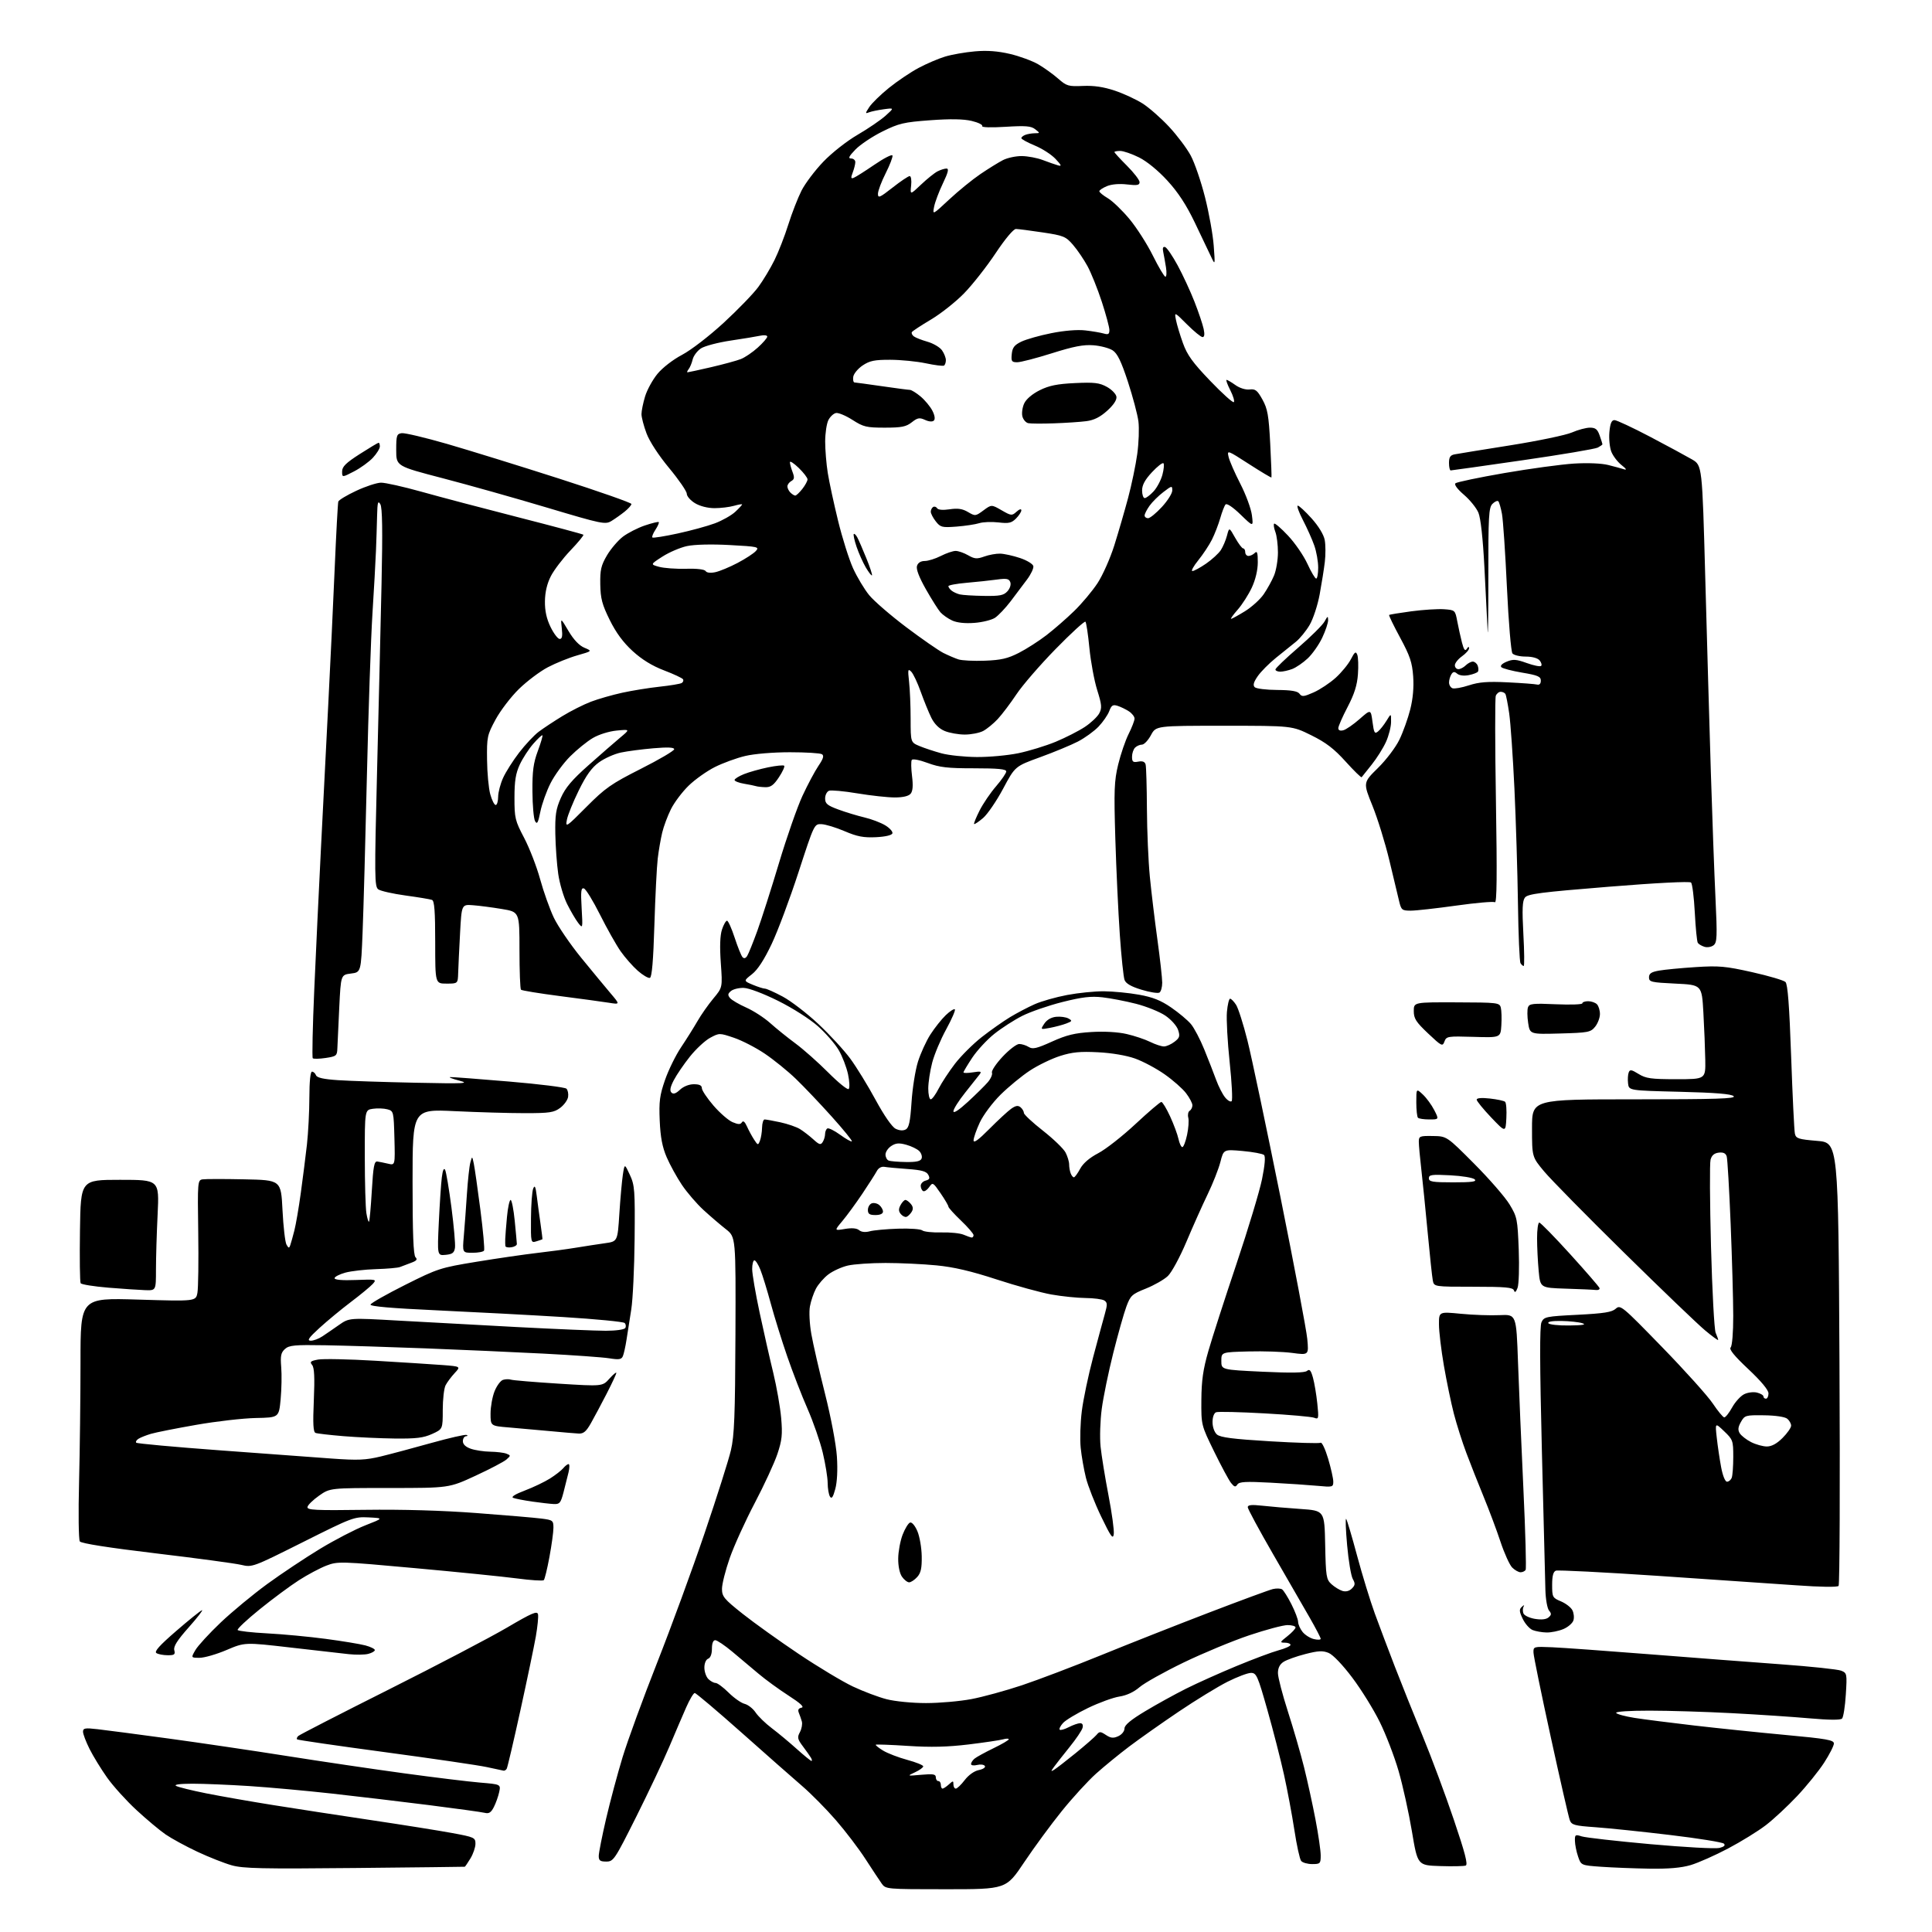 <?xml version="1.0" encoding="UTF-8" standalone="no"?>
<svg 
  version="1.1" 
  xmlns="http://www.w3.org/2000/svg" 
  xmlns:xlink="http://www.w3.org/1999/xlink" 
  xmlns:svg="http://www.w3.org/2000/svg"
  xmlns:rdf="http://www.w3.org/1999/02/22-rdf-syntax-ns#"
  xmlns:cc="http://creativecommons.org/ns#"
  xmlns:dc="http://purl.org/dc/elements/1.1/"
  viewBox="0 0 768 768"
  width="768"
  height="768"
>
<style>svg {background-color: white; }</style>"
<path stroke="none" fill="black" fill-rule="evenodd" d="M376.02,751.00C352.35,751.00 352.08,750.98 350.49,748.75C349.61,747.51 346.71,743.12 344.04,739.00C341.38,734.88 336.07,727.90 332.24,723.50C328.42,719.10 322.41,713.02 318.90,710.00C315.38,706.98 304.53,697.41 294.79,688.75C285.04,680.09 276.66,673.00 276.17,673.00C275.68,673.00 274.14,675.59 272.75,678.75C271.36,681.91 268.34,688.94 266.05,694.38C263.76,699.81 257.86,712.29 252.94,722.13C244.33,739.32 243.88,740.00 240.99,740.00C238.55,740.00 238.00,739.59 238.01,737.75C238.02,736.51 239.33,729.88 240.93,723.00C242.53,716.12 245.48,705.10 247.49,698.50C249.50,691.90 255.67,675.02 261.20,661.00C266.73,646.98 275.23,623.80 280.08,609.50C284.94,595.20 289.65,580.35 290.55,576.50C291.91,570.72 292.22,562.74 292.35,530.61C292.50,491.72 292.50,491.72 288.54,488.61C286.36,486.90 282.37,483.48 279.66,481.00C276.96,478.52 273.09,474.02 271.06,471.00C269.03,467.98 266.31,463.02 265.01,460.00C263.28,455.97 262.54,452.09 262.25,445.50C261.92,437.85 262.24,435.42 264.35,429.32C265.72,425.36 268.59,419.51 270.73,416.32C272.87,413.12 275.81,408.43 277.27,405.90C278.72,403.37 281.56,399.33 283.57,396.92C287.23,392.54 287.23,392.54 286.53,382.78C286.07,376.27 286.23,371.84 287.00,369.51C287.63,367.58 288.53,366.00 289.00,366.00C289.46,366.00 290.83,369.04 292.04,372.75C293.26,376.46 294.66,379.95 295.17,380.49C295.76,381.14 296.41,380.96 297.02,379.99C297.54,379.17 299.34,374.71 301.03,370.07C302.71,365.43 306.60,353.28 309.66,343.07C312.72,332.86 316.92,320.85 318.98,316.39C321.05,311.92 323.92,306.55 325.35,304.43C327.29,301.58 327.64,300.39 326.73,299.81C326.05,299.38 320.32,299.03 314.00,299.03C307.35,299.03 299.86,299.65 296.24,300.51C292.80,301.32 287.36,303.31 284.15,304.92C280.94,306.54 276.25,309.87 273.73,312.33C271.21,314.78 268.05,318.97 266.72,321.64C265.39,324.31 263.81,328.52 263.23,331.00C262.64,333.48 261.84,338.09 261.46,341.27C261.08,344.44 260.48,356.32 260.13,367.68C259.70,381.92 259.14,388.46 258.34,388.72C257.71,388.93 255.54,387.66 253.54,385.90C251.53,384.13 248.45,380.63 246.69,378.12C244.94,375.61 241.25,369.06 238.50,363.57C235.75,358.09 232.88,353.40 232.11,353.17C230.98,352.82 230.82,354.27 231.21,360.99C231.68,369.15 231.66,369.21 229.84,366.87C228.83,365.56 226.85,362.19 225.44,359.37C224.03,356.55 222.44,351.15 221.90,347.37C221.36,343.59 220.84,336.45 220.75,331.50C220.62,323.99 220.98,321.62 222.95,317.17C224.75,313.11 227.38,310.01 233.96,304.17C238.72,299.95 244.38,295.01 246.55,293.20C250.50,289.90 250.50,289.90 245.15,290.41C242.07,290.71 238.03,291.97 235.65,293.38C233.37,294.72 229.32,298.00 226.66,300.66C223.99,303.32 220.48,308.12 218.86,311.31C217.24,314.51 215.41,319.62 214.80,322.66C213.90,327.12 213.50,327.85 212.70,326.42C212.15,325.45 211.68,320.12 211.65,314.58C211.59,306.56 212.03,303.29 213.78,298.57C214.99,295.31 215.82,292.48 215.62,292.29C215.43,292.09 213.79,293.61 211.99,295.67C210.19,297.72 207.77,301.45 206.61,303.95C204.99,307.46 204.51,310.47 204.51,317.12C204.50,325.20 204.75,326.22 208.38,333.12C210.50,337.18 213.36,344.55 214.71,349.50C216.07,354.45 218.51,361.32 220.14,364.76C221.78,368.20 226.69,375.40 231.06,380.76C235.44,386.12 240.70,392.49 242.76,394.91C246.50,399.32 246.50,399.32 242.00,398.60C239.53,398.21 230.79,397.01 222.60,395.96C214.40,394.90 207.43,393.76 207.10,393.43C206.77,393.10 206.50,386.01 206.50,377.67C206.50,362.50 206.50,362.50 199.50,361.34C195.65,360.70 190.47,360.02 188.00,359.84C183.50,359.50 183.50,359.50 182.88,371.00C182.54,377.32 182.20,384.41 182.13,386.75C182.00,391.00 182.00,391.00 177.50,391.00C173.00,391.00 173.00,391.00 173.00,374.61C173.00,362.27 172.69,358.09 171.73,357.73C171.03,357.46 166.30,356.67 161.22,355.98C156.15,355.28 151.26,354.18 150.37,353.53C148.88,352.44 148.84,348.51 149.88,306.92C150.51,281.94 151.31,248.20 151.67,231.94C152.13,210.77 151.99,201.83 151.19,200.44C150.26,198.84 150.03,199.65 149.90,205.00C149.82,208.57 149.62,214.88 149.45,219.00C149.29,223.12 148.66,234.38 148.05,244.00C147.44,253.62 146.45,282.43 145.86,308.00C145.27,333.57 144.50,361.70 144.14,370.50C143.50,386.50 143.50,386.50 139.50,387.00C135.50,387.50 135.50,387.50 134.86,400.50C134.51,407.65 134.18,414.93 134.11,416.69C134.01,419.68 133.72,419.92 129.45,420.56C126.95,420.93 124.65,420.98 124.33,420.67C124.02,420.35 124.28,408.03 124.93,393.29C125.57,378.56 126.76,353.45 127.57,337.50C128.37,321.55 129.69,295.68 130.49,280.00C131.30,264.32 132.44,240.03 133.04,226.00C133.64,211.97 134.29,200.00 134.48,199.38C134.68,198.77 137.88,196.84 141.61,195.10C145.34,193.35 149.76,191.90 151.44,191.87C153.12,191.84 160.35,193.46 167.50,195.46C174.65,197.47 191.97,202.04 205.99,205.62C220.01,209.21 231.67,212.33 231.90,212.56C232.13,212.80 229.83,215.60 226.78,218.79C223.74,221.98 220.22,226.59 218.97,229.04C217.46,232.00 216.67,235.35 216.62,239.00C216.57,242.82 217.26,245.95 218.86,249.25C220.14,251.86 221.77,254.00 222.49,254.00C223.45,254.00 223.68,252.84 223.32,249.75C222.83,245.50 222.83,245.50 225.98,250.82C228.03,254.29 230.23,256.61 232.29,257.48C235.46,258.81 235.46,258.81 229.48,260.52C226.19,261.46 220.93,263.58 217.78,265.24C214.63,266.89 209.46,270.79 206.28,273.89C203.10,277.00 198.93,282.46 197.00,286.02C193.67,292.19 193.50,292.95 193.61,302.00C193.66,307.23 194.24,313.41 194.89,315.75C195.54,318.09 196.51,320.00 197.04,320.00C197.57,320.00 198.01,318.54 198.02,316.75C198.03,314.96 198.92,311.57 199.99,309.22C201.05,306.87 203.93,302.33 206.38,299.15C208.84,295.96 212.34,292.23 214.17,290.86C216.00,289.49 220.23,286.69 223.56,284.66C226.89,282.62 232.00,280.05 234.91,278.94C237.83,277.83 243.43,276.23 247.36,275.37C251.28,274.51 257.98,273.43 262.23,272.97C266.49,272.51 270.43,271.85 271.00,271.50C271.57,271.15 271.80,270.48 271.51,270.02C271.22,269.55 267.83,267.96 263.97,266.49C259.23,264.68 255.17,262.18 251.48,258.81C247.74,255.39 244.87,251.50 242.38,246.45C239.35,240.32 238.72,237.95 238.62,232.29C238.52,226.54 238.93,224.78 241.27,220.78C242.80,218.19 245.65,214.85 247.60,213.35C249.56,211.86 253.49,209.85 256.32,208.89C259.16,207.93 261.66,207.32 261.87,207.54C262.09,207.76 261.50,209.12 260.56,210.56C259.61,212.00 259.06,213.39 259.33,213.66C259.60,213.93 264.10,213.22 269.34,212.08C274.58,210.95 281.26,209.12 284.18,208.03C287.11,206.93 290.74,204.88 292.25,203.48C293.76,202.07 295.00,200.74 295.00,200.53C295.00,200.31 293.54,200.56 291.76,201.07C289.97,201.58 286.49,202.00 284.01,202.00C281.28,201.99 278.22,201.21 276.25,200.01C274.46,198.92 273.00,197.24 273.00,196.26C273.00,195.29 269.85,190.71 266.00,186.07C261.84,181.06 258.20,175.48 257.01,172.29C255.90,169.34 255.00,165.89 255.00,164.62C255.00,163.35 255.64,160.20 256.42,157.62C257.19,155.03 259.41,150.99 261.33,148.64C263.35,146.18 267.52,142.95 271.17,141.03C274.75,139.13 281.93,133.60 287.71,128.28C293.33,123.10 299.51,116.71 301.44,114.08C303.38,111.44 306.27,106.64 307.87,103.39C309.47,100.15 311.95,93.79 313.37,89.25C314.80,84.71 317.16,78.65 318.61,75.78C320.07,72.91 323.97,67.73 327.30,64.27C330.69,60.73 336.65,56.05 340.92,53.57C345.09,51.14 350.07,47.74 352.00,46.02C355.50,42.87 355.50,42.87 351.34,43.43C349.05,43.74 346.40,44.29 345.46,44.65C343.89,45.26 343.90,45.09 345.56,42.55C346.55,41.04 350.06,37.61 353.37,34.94C356.67,32.27 361.97,28.70 365.14,27.01C368.31,25.32 373.07,23.28 375.70,22.49C378.34,21.69 383.65,20.76 387.50,20.42C392.40,19.99 396.60,20.30 401.48,21.44C405.32,22.34 410.40,24.21 412.77,25.60C415.14,26.99 418.70,29.55 420.67,31.29C423.99,34.20 424.74,34.42 430.49,34.16C434.81,33.97 438.67,34.54 443.11,36.02C446.62,37.19 451.62,39.51 454.21,41.15C456.80,42.80 461.52,46.95 464.71,50.37C467.89,53.78 471.77,58.93 473.32,61.81C474.88,64.69 477.44,72.17 479.02,78.43C480.61,84.69 482.16,93.35 482.47,97.66C483.05,105.50 483.05,105.50 481.40,102.00C480.49,100.08 477.59,93.99 474.95,88.47C471.57,81.43 468.33,76.47 464.06,71.81C460.39,67.80 455.92,64.14 452.79,62.58C449.94,61.16 446.57,60.00 445.30,60.00C444.04,60.00 443.00,60.20 443.00,60.45C443.00,60.70 445.25,63.15 448.00,65.90C450.75,68.65 453.00,71.58 453.00,72.41C453.00,73.62 452.04,73.79 448.03,73.32C444.99,72.96 441.89,73.22 440.03,73.99C438.37,74.68 437.00,75.59 437.00,76.02C437.00,76.45 438.52,77.70 440.37,78.79C442.23,79.89 446.09,83.60 448.95,87.04C451.82,90.48 456.03,97.06 458.30,101.65C460.58,106.24 462.82,110.00 463.27,110.00C463.72,110.00 463.82,108.31 463.49,106.25C463.16,104.19 462.67,101.44 462.40,100.15C462.07,98.56 462.32,97.94 463.17,98.22C463.86,98.45 466.10,101.74 468.15,105.52C470.20,109.31 473.21,115.80 474.83,119.95C476.46,124.10 478.09,128.96 478.47,130.75C478.93,132.90 478.78,134.00 478.03,134.00C477.41,134.00 474.64,131.73 471.86,128.96C466.82,123.92 466.82,123.92 467.47,127.21C467.82,129.02 469.07,133.16 470.24,136.41C471.93,141.12 474.12,144.15 481.09,151.41C485.88,156.41 490.11,160.21 490.47,159.85C490.84,159.49 490.20,157.35 489.05,155.10C487.90,152.84 487.24,151.00 487.58,151.00C487.91,151.00 489.50,151.93 491.10,153.07C492.80,154.28 495.14,155.01 496.73,154.82C499.04,154.55 499.81,155.16 501.84,158.83C503.89,162.52 504.34,165.10 504.93,176.33C505.30,183.57 505.53,189.64 505.42,189.80C505.32,189.97 501.29,187.56 496.48,184.46C487.82,178.87 487.74,178.85 488.39,181.66C488.75,183.22 490.84,188.01 493.04,192.29C495.25,196.58 497.32,202.20 497.65,204.79C498.25,209.50 498.25,209.50 493.13,204.54C490.06,201.57 487.68,199.97 487.17,200.54C486.71,201.07 485.76,203.53 485.06,206.00C484.35,208.47 482.87,212.30 481.77,214.50C480.66,216.70 478.21,220.41 476.31,222.75C474.42,225.09 473.38,227.00 474.00,227.00C474.63,227.00 477.06,225.68 479.42,224.06C481.77,222.44 484.41,220.02 485.29,218.69C486.16,217.35 487.27,214.75 487.75,212.90C488.62,209.54 488.62,209.54 490.99,213.77C492.30,216.10 493.74,218.00 494.18,218.00C494.63,218.00 495.00,218.68 495.00,219.50C495.00,220.32 495.59,221.00 496.30,221.00C497.02,221.00 498.14,220.46 498.80,219.80C499.73,218.87 500.00,219.70 499.99,223.55C499.98,226.63 499.09,230.41 497.62,233.57C496.32,236.35 493.81,240.29 492.03,242.32C490.25,244.34 489.06,246.00 489.38,246.00C489.71,246.00 492.17,244.65 494.85,243.00C497.54,241.34 500.90,238.31 502.32,236.25C503.74,234.19 505.60,230.83 506.45,228.78C507.30,226.74 508.00,222.60 508.00,219.60C508.00,216.59 507.54,212.91 506.97,211.43C506.41,209.94 506.19,208.48 506.49,208.17C506.80,207.87 509.29,210.01 512.03,212.94C514.78,215.86 518.24,220.90 519.72,224.13C521.20,227.36 522.77,230.00 523.21,230.00C523.64,230.00 524.00,228.03 524.00,225.63C524.00,223.22 523.31,219.28 522.46,216.88C521.62,214.47 519.58,209.91 517.94,206.75C516.30,203.59 515.38,201.00 515.89,201.00C516.40,201.00 518.87,203.28 521.38,206.07C524.15,209.16 526.20,212.52 526.60,214.67C526.96,216.61 526.98,220.51 526.64,223.35C526.31,226.18 525.38,232.00 524.59,236.28C523.80,240.56 522.01,246.02 520.60,248.42C519.19,250.82 516.72,253.85 515.11,255.14C513.49,256.44 509.94,259.30 507.21,261.50C504.48,263.70 501.22,266.98 499.97,268.79C498.34,271.13 497.99,272.39 498.76,273.16C499.35,273.75 503.35,274.25 507.66,274.27C513.34,274.31 515.80,274.73 516.58,275.78C517.51,277.05 518.26,276.98 522.20,275.24C524.70,274.13 528.63,271.52 530.94,269.44C533.25,267.35 535.97,264.04 536.99,262.07C538.53,259.10 538.95,258.80 539.54,260.28C539.92,261.26 540.04,264.74 539.80,268.02C539.49,272.37 538.38,275.89 535.69,281.04C533.66,284.92 532.00,288.71 532.00,289.46C532.00,290.32 532.73,290.62 533.99,290.29C535.08,290.01 537.99,288.00 540.45,285.84C544.92,281.90 544.92,281.90 545.59,286.97C546.17,291.36 546.46,291.86 547.79,290.76C548.64,290.07 550.15,288.15 551.16,286.50C552.99,283.50 552.99,283.50 552.97,287.00C552.96,288.93 552.05,292.50 550.94,294.94C549.83,297.39 547.28,301.44 545.28,303.94C543.27,306.45 541.47,308.70 541.28,308.95C541.09,309.20 538.22,306.40 534.91,302.73C530.31,297.63 527.09,295.16 521.25,292.28C513.61,288.50 513.61,288.50 486.56,288.50C459.51,288.50 459.51,288.50 457.51,292.25C456.40,294.31 454.80,296.00 453.95,296.00C453.10,296.00 451.86,296.54 451.20,297.20C450.54,297.86 450.00,299.49 450.00,300.82C450.00,302.85 450.39,303.16 452.48,302.76C454.18,302.43 455.09,302.79 455.40,303.89C455.64,304.78 455.87,312.70 455.92,321.50C455.96,330.30 456.49,342.45 457.08,348.50C457.67,354.55 459.02,365.77 460.08,373.44C461.14,381.11 462.00,388.84 462.00,390.63C462.00,392.42 461.50,394.19 460.89,394.57C460.28,394.94 457.09,394.44 453.80,393.44C449.69,392.20 447.56,390.98 447.03,389.56C446.60,388.43 445.75,380.30 445.14,371.50C444.53,362.70 443.73,345.57 443.36,333.43C442.78,314.13 442.92,310.43 444.49,303.93C445.48,299.84 447.34,294.38 448.64,291.78C449.94,289.19 451.00,286.43 451.00,285.65C451.00,284.87 449.99,283.57 448.75,282.76C447.51,281.95 445.49,280.97 444.25,280.58C442.40,279.99 441.81,280.36 440.94,282.68C440.36,284.23 438.44,287.00 436.69,288.84C434.93,290.68 431.25,293.34 428.50,294.77C425.75,296.19 419.00,298.99 413.50,300.99C403.50,304.62 403.50,304.62 398.75,313.53C396.13,318.43 392.55,323.67 390.79,325.18C389.03,326.68 387.42,327.75 387.22,327.56C387.03,327.36 388.01,324.95 389.40,322.20C390.79,319.45 393.75,315.10 395.97,312.54C398.18,309.98 400.00,307.32 400.00,306.65C400.00,305.73 396.69,305.41 387.25,305.41C376.70,305.42 373.51,305.05 368.76,303.29C365.45,302.06 362.77,301.56 362.44,302.10C362.12,302.61 362.17,305.51 362.55,308.52C363.02,312.32 362.85,314.48 361.99,315.51C361.19,316.47 358.96,317.00 355.67,317.00C352.88,317.00 346.20,316.27 340.84,315.38C335.48,314.48 330.39,314.02 329.54,314.34C328.70,314.67 328.00,316.04 328.00,317.40C328.00,319.45 328.86,320.18 333.25,321.79C336.14,322.86 340.79,324.27 343.58,324.93C346.38,325.58 350.13,327.01 351.91,328.09C353.69,329.17 354.97,330.61 354.74,331.28C354.50,332.02 351.91,332.62 348.19,332.80C343.30,333.03 340.75,332.55 335.77,330.42C332.32,328.94 328.19,327.69 326.59,327.62C323.68,327.50 323.68,327.50 317.44,346.66C314.01,357.20 309.21,370.05 306.76,375.22C303.77,381.52 301.20,385.48 298.93,387.26C295.54,389.91 295.54,389.91 299.24,391.46C301.27,392.30 303.45,393.00 304.08,393.00C304.71,393.00 307.87,394.41 311.11,396.14C314.36,397.87 320.72,402.76 325.26,407.00C329.80,411.25 335.53,417.47 338.01,420.84C340.48,424.20 345.01,431.57 348.07,437.23C351.43,443.42 354.58,447.97 356.01,448.69C357.49,449.43 359.00,449.54 360.03,448.98C361.33,448.29 361.83,445.94 362.35,438.14C362.70,432.66 363.85,425.44 364.89,422.09C365.94,418.74 368.17,413.85 369.85,411.23C371.54,408.60 374.28,405.15 375.95,403.55C377.62,401.95 379.24,400.91 379.57,401.23C379.89,401.55 378.34,405.12 376.13,409.16C373.91,413.20 371.40,419.18 370.55,422.46C369.70,425.74 369.00,430.35 369.00,432.71C369.00,435.07 369.44,437.00 369.98,437.00C370.52,437.00 371.93,435.09 373.12,432.75C374.31,430.41 377.24,425.96 379.62,422.85C382.01,419.75 386.78,414.99 390.23,412.28C393.68,409.58 398.76,406.00 401.53,404.32C404.30,402.65 408.72,400.33 411.35,399.17C413.99,398.00 419.76,396.36 424.18,395.53C428.60,394.69 435.21,394.02 438.86,394.05C442.51,394.08 448.78,394.69 452.78,395.41C458.24,396.39 461.44,397.66 465.56,400.50C468.59,402.58 472.12,405.54 473.41,407.08C474.70,408.61 477.09,413.16 478.72,417.18C480.36,421.21 482.47,426.63 483.42,429.23C484.37,431.84 485.98,434.99 486.99,436.23C488.00,437.48 489.18,438.15 489.60,437.73C490.03,437.30 489.67,430.33 488.81,422.23C487.95,414.13 487.46,405.14 487.72,402.25C487.98,399.36 488.55,397.00 488.98,397.00C489.42,397.00 490.48,398.08 491.35,399.41C492.21,400.73 494.26,407.14 495.89,413.66C497.53,420.17 503.40,448.06 508.96,475.64C514.51,503.22 519.33,528.69 519.66,532.24C520.26,538.69 520.26,538.69 513.69,537.81C510.07,537.33 502.25,537.06 496.30,537.22C485.50,537.50 485.50,537.50 485.50,541.00C485.50,544.50 485.50,544.50 501.87,545.28C513.31,545.82 518.63,545.72 519.55,544.96C520.58,544.10 521.10,544.69 521.93,547.68C522.51,549.78 523.28,554.39 523.65,557.92C524.27,563.95 524.20,564.29 522.41,563.58C521.36,563.17 512.48,562.38 502.68,561.84C492.88,561.29 484.22,561.09 483.43,561.39C482.58,561.71 482.00,563.31 482.00,565.31C482.00,567.28 482.73,569.33 483.75,570.23C485.08,571.40 490.12,572.05 504.77,572.93C515.36,573.57 524.45,573.84 524.97,573.52C525.48,573.20 526.82,576.04 527.95,579.83C529.08,583.62 530.00,587.73 530.00,588.97C530.00,591.14 529.75,591.21 523.75,590.64C520.31,590.32 511.94,589.75 505.14,589.39C495.17,588.86 492.61,589.00 491.87,590.12C491.13,591.25 490.67,591.13 489.36,589.50C488.48,588.40 485.45,582.77 482.63,577.00C477.50,566.50 477.50,566.50 477.56,556.50C477.62,548.74 478.24,544.37 480.36,537.00C481.86,531.77 486.87,516.25 491.49,502.50C496.11,488.75 500.69,473.57 501.67,468.77C502.81,463.15 503.10,459.72 502.47,459.13C501.94,458.63 498.11,457.92 493.96,457.54C486.41,456.87 486.41,456.87 485.12,461.92C484.40,464.70 482.13,470.48 480.05,474.77C477.98,479.06 474.18,487.54 471.62,493.62C469.01,499.79 465.75,505.81 464.23,507.25C462.73,508.67 458.80,510.91 455.51,512.23C449.97,514.44 449.39,514.97 447.75,519.39C446.77,522.02 444.43,530.32 442.54,537.83C440.65,545.35 438.59,555.33 437.97,560.00C437.34,564.67 437.13,571.42 437.49,575.00C437.86,578.58 439.27,587.28 440.63,594.35C442.00,601.42 442.95,608.40 442.74,609.85C442.44,612.05 441.58,610.86 437.76,602.92C435.22,597.65 432.48,590.67 431.67,587.42C430.86,584.16 429.92,578.80 429.59,575.50C429.25,572.20 429.45,565.67 430.03,561.00C430.60,556.33 432.64,546.65 434.54,539.50C436.45,532.35 438.55,524.56 439.22,522.20C440.25,518.57 440.21,517.75 438.97,516.96C438.16,516.45 434.80,516.01 431.50,515.98C428.20,515.95 422.10,515.32 417.93,514.58C413.77,513.84 403.97,511.14 396.16,508.59C386.03,505.28 379.16,503.67 372.23,503.00C366.88,502.48 357.77,502.05 352.00,502.05C346.23,502.05 339.48,502.51 337.02,503.08C334.56,503.65 331.07,505.24 329.27,506.61C327.47,507.98 325.25,510.54 324.33,512.30C323.41,514.06 322.34,517.21 321.96,519.31C321.56,521.42 321.81,526.31 322.52,530.31C323.21,534.26 325.66,544.92 327.95,554.00C330.34,563.48 332.35,574.12 332.68,579.00C333.03,584.29 332.78,589.17 332.03,591.92C331.15,595.17 330.59,595.97 329.93,594.92C329.44,594.14 329.02,591.70 329.01,589.50C329.00,587.30 328.11,581.87 327.05,577.42C325.98,572.98 323.26,565.14 321.00,560.00C318.74,554.87 315.12,545.52 312.95,539.23C310.78,532.95 307.83,523.46 306.39,518.15C304.95,512.84 303.10,506.81 302.27,504.75C301.45,502.69 300.38,501.00 299.89,501.00C299.40,501.00 299.00,502.56 299.00,504.47C299.00,506.37 300.33,514.13 301.95,521.72C303.57,529.30 306.01,540.10 307.38,545.71C308.74,551.33 310.16,559.43 310.53,563.71C311.10,570.26 310.85,572.54 309.02,578.00C307.82,581.58 303.77,590.35 300.01,597.50C296.26,604.65 291.79,614.47 290.09,619.33C288.39,624.19 287.00,629.70 287.00,631.58C287.00,634.66 287.80,635.63 295.25,641.54C299.79,645.14 309.81,652.31 317.53,657.49C325.25,662.66 334.92,668.47 339.03,670.41C343.14,672.35 349.18,674.63 352.46,675.47C355.80,676.33 362.67,677.00 368.10,677.00C373.42,677.00 381.54,676.29 386.14,675.42C390.74,674.55 399.78,672.07 406.23,669.92C412.68,667.76 426.86,662.38 437.73,657.95C448.60,653.51 467.85,645.92 480.50,641.07C493.15,636.22 504.63,631.99 506.01,631.67C507.39,631.35 509.02,631.40 509.63,631.79C510.24,632.18 511.92,634.85 513.37,637.72C514.82,640.59 516.01,643.74 516.02,644.72C516.03,645.70 516.82,647.49 517.77,648.69C518.72,649.89 520.74,651.18 522.25,651.55C523.76,651.92 525.00,651.87 525.00,651.45C525.00,651.02 523.04,647.26 520.65,643.09C518.26,638.91 511.74,627.60 506.15,617.94C500.57,608.28 496.00,599.82 496.00,599.14C496.00,598.22 497.51,598.07 501.75,598.54C504.91,598.89 511.77,599.48 517.00,599.84C526.50,600.50 526.50,600.50 526.78,614.10C527.03,626.69 527.22,627.85 529.28,629.74C530.50,630.85 532.47,632.06 533.64,632.42C535.00,632.83 536.38,632.48 537.39,631.46C538.72,630.13 538.78,629.49 537.76,627.68C537.07,626.48 536.06,620.46 535.51,614.30C534.95,608.14 534.78,603.41 535.12,603.80C535.46,604.18 537.41,610.75 539.46,618.40C541.51,626.04 544.69,636.39 546.51,641.40C548.34,646.40 551.92,655.90 554.47,662.50C557.02,669.10 561.98,681.48 565.49,690.00C569.01,698.52 574.59,713.51 577.90,723.30C582.38,736.52 583.60,741.22 582.64,741.59C581.92,741.86 577.33,741.95 572.43,741.79C563.52,741.50 563.52,741.50 561.26,728.00C560.02,720.58 557.63,709.77 555.96,704.00C554.29,698.23 550.92,689.45 548.47,684.50C546.03,679.55 541.12,671.62 537.55,666.89C533.74,661.82 529.88,657.78 528.17,657.07C525.83,656.10 524.07,656.18 518.89,657.51C515.38,658.41 511.49,659.80 510.25,660.60C508.73,661.57 508.00,663.03 508.00,665.07C508.00,666.73 509.78,673.58 511.94,680.29C514.11,687.01 517.01,697.00 518.38,702.50C519.75,708.00 521.80,717.36 522.93,723.30C524.07,729.24 525.00,735.65 525.00,737.55C525.00,740.80 524.81,741.00 521.62,741.00C519.76,741.00 517.79,740.44 517.23,739.75C516.67,739.06 515.46,733.55 514.54,727.50C513.61,721.45 511.76,711.55 510.42,705.50C509.08,699.45 506.11,687.86 503.81,679.75C499.96,666.14 499.45,665.00 497.29,665.00C496.00,665.00 491.80,666.59 487.94,668.53C484.09,670.47 475.38,675.80 468.59,680.38C461.80,684.96 452.93,691.21 448.87,694.28C444.82,697.34 438.89,702.19 435.69,705.06C432.50,707.92 426.39,714.59 422.12,719.88C417.84,725.17 411.11,734.34 407.15,740.25C399.96,751.00 399.96,751.00 376.02,751.00zM141.00,742.56C104.26,742.93 96.66,742.77 92.12,741.49C89.16,740.66 83.01,738.23 78.45,736.09C73.89,733.95 68.21,730.86 65.83,729.22C63.45,727.58 58.22,723.20 54.20,719.48C50.19,715.77 44.95,709.97 42.57,706.61C40.19,703.25 37.06,698.15 35.62,695.28C34.18,692.41 33.00,689.31 33.00,688.40C33.00,686.95 33.78,686.81 38.75,687.38C41.91,687.73 54.62,689.41 67.00,691.09C79.38,692.78 100.53,695.90 114.00,698.03C127.47,700.16 148.43,703.26 160.56,704.91C172.70,706.57 186.33,708.23 190.86,708.61C199.09,709.30 199.09,709.30 198.43,712.40C198.06,714.10 197.11,716.78 196.31,718.34C195.18,720.54 194.36,721.06 192.64,720.62C191.42,720.32 181.44,718.94 170.46,717.55C159.48,716.17 142.18,714.11 132.00,712.98C121.83,711.85 106.97,710.50 99.00,709.98C91.03,709.47 80.90,709.05 76.50,709.05C71.50,709.06 69.06,709.39 70.00,709.93C70.83,710.40 76.22,711.74 82.00,712.89C87.78,714.04 99.69,716.13 108.48,717.53C117.26,718.94 134.81,721.63 147.48,723.52C160.14,725.40 174.66,727.72 179.75,728.66C188.57,730.29 189.00,730.49 189.00,732.93C188.99,734.35 188.10,736.96 187.01,738.75C185.92,740.54 184.91,742.03 184.76,742.06C184.62,742.10 164.93,742.32 141.00,742.56zM655.57,742.82C649.48,742.72 640.90,742.38 636.50,742.07C628.50,741.50 628.50,741.50 627.31,738.00C626.65,736.08 626.09,733.29 626.06,731.80C626.00,729.30 626.20,729.17 628.75,729.99C630.26,730.48 642.57,731.87 656.09,733.09C669.62,734.30 681.94,734.98 683.49,734.59C685.36,734.12 685.96,733.56 685.28,732.88C684.73,732.33 675.14,730.78 663.97,729.45C652.79,728.11 639.42,726.72 634.24,726.35C625.84,725.76 624.75,725.46 624.01,723.53C623.56,722.34 620.15,707.45 616.44,690.44C612.72,673.42 609.64,658.38 609.59,657.00C609.50,654.52 609.56,654.50 617.00,654.81C621.12,654.99 638.45,656.23 655.50,657.58C672.55,658.92 696.17,660.73 708.00,661.59C719.83,662.45 730.57,663.59 731.89,664.12C734.21,665.06 734.26,665.33 733.74,673.64C733.45,678.34 732.77,682.63 732.24,683.16C731.61,683.79 727.06,683.75 719.39,683.07C712.85,682.49 698.95,681.56 688.50,681.01C678.05,680.46 663.29,680.01 655.69,680.01C647.65,680.00 642.12,680.38 642.44,680.91C642.75,681.41 646.04,682.30 649.75,682.89C653.46,683.47 664.15,684.84 673.50,685.92C682.85,687.00 699.16,688.69 709.75,689.67C726.11,691.18 729.00,691.69 729.00,693.07C729.00,693.96 727.25,697.40 725.11,700.71C722.97,704.02 718.13,710.00 714.37,713.99C710.60,717.99 705.02,723.18 701.96,725.53C698.90,727.88 692.15,732.06 686.95,734.80C681.75,737.55 675.06,740.51 672.07,741.40C668.29,742.51 663.27,742.94 655.57,742.82zM374.67,711.00C375.04,711.00 376.17,710.26 377.17,709.35C378.87,707.81 379.00,707.81 379.00,709.35C379.00,710.26 379.43,711.00 379.95,711.00C380.47,711.00 382.06,709.48 383.48,707.62C385.02,705.60 387.28,703.99 389.09,703.63C390.79,703.29 391.85,702.57 391.50,702.01C391.16,701.45 389.78,701.27 388.44,701.60C387.09,701.94 386.00,701.78 386.00,701.23C386.00,700.69 386.63,699.72 387.39,699.09C388.16,698.45 391.54,696.60 394.89,694.97C398.25,693.35 401.00,691.73 401.00,691.39C401.00,691.05 399.99,691.06 398.75,691.41C397.51,691.76 391.32,692.68 385.00,693.45C376.70,694.45 370.02,694.62 361.00,694.03C354.12,693.58 348.34,693.37 348.14,693.55C347.94,693.74 349.24,694.78 351.03,695.88C352.83,696.97 357.15,698.63 360.65,699.58C364.14,700.52 367.00,701.68 367.00,702.15C367.00,702.61 365.54,703.67 363.75,704.50C360.50,706.01 360.50,706.01 366.25,705.50C370.94,705.08 372.00,705.26 372.00,706.49C372.00,707.32 372.45,708.00 373.00,708.00C373.55,708.00 374.00,708.67 374.00,709.50C374.00,710.33 374.30,711.00 374.67,711.00zM200.19,703.87C199.81,703.80 196.80,703.16 193.50,702.44C190.20,701.72 171.99,699.06 153.03,696.51C134.07,693.97 118.35,691.68 118.10,691.43C117.84,691.17 118.05,690.57 118.57,690.08C119.08,689.59 135.25,681.29 154.50,671.63C173.75,661.97 194.90,650.89 201.50,647.02C211.50,641.14 213.56,640.26 213.87,641.72C214.07,642.68 213.68,646.62 213.01,650.48C212.33,654.34 209.57,667.57 206.87,679.87C204.17,692.18 201.72,702.64 201.42,703.12C201.13,703.60 200.57,703.94 200.19,703.87zM419.00,703.53C419.82,703.04 423.67,700.07 427.54,696.93C431.40,693.79 435.16,690.51 435.88,689.65C437.06,688.22 437.41,688.22 439.63,689.68C441.58,690.96 442.58,691.06 444.54,690.16C445.92,689.54 447.00,688.19 447.00,687.11C447.00,685.75 449.47,683.69 455.25,680.22C459.79,677.49 467.10,673.46 471.50,671.26C475.90,669.06 484.90,665.02 491.50,662.29C498.10,659.55 505.64,656.73 508.25,656.02C510.86,655.32 513.00,654.35 513.00,653.87C513.00,653.39 511.99,653.00 510.75,652.99C508.67,652.98 508.75,652.78 511.75,650.42C513.54,649.01 515.00,647.44 515.00,646.93C515.00,646.42 513.57,646.00 511.82,646.00C510.07,646.00 503.20,647.83 496.57,650.06C489.93,652.29 478.18,657.17 470.46,660.90C462.74,664.64 454.87,669.04 452.96,670.70C450.76,672.60 447.86,673.96 445.00,674.40C442.52,674.78 436.89,676.83 432.48,678.96C428.07,681.09 423.61,683.77 422.57,684.92C421.53,686.07 420.93,687.27 421.25,687.58C421.56,687.89 423.18,687.44 424.86,686.57C426.53,685.71 428.56,685.00 429.36,685.00C430.28,685.00 430.64,685.68 430.33,686.84C430.07,687.86 427.74,691.30 425.17,694.48C422.60,697.67 419.82,701.21 419.00,702.34C417.67,704.18 417.67,704.32 419.00,703.53zM322.57,700.00C322.87,700.00 322.79,699.44 322.38,698.75C321.97,698.06 320.53,696.02 319.17,694.21C317.00,691.31 316.86,690.64 317.99,688.53C318.69,687.21 319.03,685.31 318.75,684.32C318.46,683.32 317.92,681.75 317.54,680.84C317.07,679.70 317.41,679.07 318.62,678.83C319.84,678.60 318.22,677.09 313.45,674.02C309.63,671.56 304.25,667.64 301.50,665.31C298.75,662.99 294.05,659.04 291.06,656.54C288.07,654.04 285.03,652.00 284.31,652.00C283.49,652.00 283.00,653.26 283.00,655.39C283.00,657.49 282.43,659.01 281.50,659.36C280.63,659.69 280.00,661.19 280.00,662.90C280.00,664.53 280.71,666.56 281.57,667.43C282.44,668.29 283.73,669.00 284.45,669.00C285.17,669.00 287.51,670.73 289.63,672.84C291.76,674.96 294.62,676.97 296.00,677.31C297.38,677.66 299.33,679.19 300.35,680.72C301.37,682.25 304.28,685.08 306.82,687.00C309.37,688.92 313.83,692.64 316.73,695.25C319.64,697.86 322.27,700.00 322.57,700.00zM79.34,659.00C75.89,659.00 75.89,659.00 77.69,655.90C78.69,654.19 83.21,649.27 87.74,644.96C92.28,640.66 100.60,633.78 106.24,629.66C111.88,625.55 121.32,619.27 127.20,615.70C133.09,612.13 141.19,607.93 145.20,606.36C152.50,603.50 152.50,603.50 146.57,603.19C140.80,602.90 140.05,603.18 120.46,613.00C100.47,623.01 100.25,623.09 95.90,622.06C93.48,621.48 78.25,619.43 62.06,617.50C43.31,615.26 32.29,613.54 31.73,612.74C31.25,612.06 31.11,601.43 31.43,589.09C31.74,576.76 32.00,555.25 32.00,541.29C32.00,515.91 32.00,515.91 54.93,516.61C77.85,517.30 77.85,517.30 78.48,513.90C78.82,512.03 78.97,501.19 78.80,489.82C78.51,469.79 78.56,469.13 80.50,468.82C81.60,468.64 89.07,468.63 97.10,468.80C111.70,469.10 111.70,469.10 112.30,481.05C112.63,487.62 113.34,493.79 113.88,494.75C114.71,496.23 114.95,496.26 115.38,495.00C115.67,494.18 116.40,491.55 117.01,489.17C117.62,486.79 118.78,480.04 119.58,474.17C120.39,468.30 121.48,459.68 122.01,455.00C122.53,450.32 122.97,441.89 122.98,436.25C122.99,429.89 123.39,426.00 124.03,426.00C124.60,426.00 125.31,426.64 125.61,427.42C125.99,428.41 128.59,429.00 134.32,429.38C138.82,429.69 152.62,430.14 165.00,430.40C184.87,430.81 186.92,430.71 182.50,429.55C179.75,428.83 178.18,428.20 179.00,428.16C179.82,428.11 190.33,428.91 202.34,429.93C214.35,430.94 224.62,432.22 225.17,432.77C225.72,433.32 226.02,434.79 225.83,436.03C225.65,437.28 224.23,439.24 222.68,440.40C220.21,442.24 218.47,442.50 208.68,442.50C202.53,442.50 189.96,442.14 180.75,441.70C164.00,440.91 164.00,440.91 164.00,469.75C164.00,490.34 164.33,498.93 165.16,499.76C166.05,500.65 165.63,501.18 163.41,501.99C161.81,502.58 159.82,503.33 159.00,503.66C158.18,503.99 153.90,504.37 149.50,504.50C145.10,504.63 139.59,505.26 137.25,505.90C134.91,506.55 133.00,507.54 133.00,508.11C133.00,508.77 136.08,509.03 141.43,508.82C149.63,508.51 149.82,508.55 148.18,510.38C147.26,511.41 143.35,514.64 139.50,517.55C135.65,520.46 130.03,525.11 127.00,527.88C122.72,531.79 121.95,532.92 123.50,532.95C124.60,532.97 126.68,532.20 128.12,531.24C129.56,530.29 132.56,528.23 134.78,526.67C138.83,523.85 138.83,523.85 158.17,524.95C168.80,525.55 190.15,526.71 205.61,527.53C221.07,528.34 236.91,529.00 240.80,529.00C244.82,529.00 248.17,528.53 248.55,527.91C248.92,527.31 248.81,526.41 248.31,525.91C247.81,525.41 236.84,524.35 223.95,523.55C211.05,522.76 188.45,521.56 173.72,520.88C155.57,520.05 147.06,519.31 147.29,518.58C147.47,517.98 153.67,514.47 161.06,510.76C174.03,504.26 175.03,503.93 189.50,501.56C197.75,500.21 208.55,498.64 213.50,498.07C218.45,497.50 225.43,496.56 229.00,495.97C232.57,495.38 237.75,494.59 240.50,494.20C245.50,493.50 245.50,493.50 246.20,482.50C246.59,476.45 247.22,469.48 247.59,467.00C248.28,462.50 248.28,462.50 250.37,467.00C252.31,471.17 252.45,473.05 252.27,492.50C252.16,504.05 251.56,516.65 250.94,520.50C250.32,524.35 249.47,529.75 249.06,532.50C248.64,535.25 247.98,538.22 247.60,539.10C247.03,540.42 246.04,540.57 242.20,539.95C239.61,539.53 227.82,538.69 216.00,538.08C204.18,537.47 183.03,536.53 169.00,535.99C154.97,535.45 137.13,534.90 129.35,534.76C117.06,534.55 114.94,534.75 113.26,536.26C111.68,537.70 111.42,538.98 111.79,543.47C112.04,546.47 111.93,552.21 111.56,556.21C110.87,563.50 110.87,563.50 101.69,563.68C96.63,563.78 85.97,565.00 78.00,566.40C70.03,567.79 61.92,569.40 60.00,569.97C58.08,570.54 55.84,571.43 55.03,571.95C54.22,572.47 53.83,573.17 54.17,573.50C54.51,573.84 69.35,575.20 87.14,576.51C104.94,577.83 125.07,579.31 131.88,579.80C142.32,580.55 145.37,580.41 151.38,578.96C155.30,578.01 164.33,575.60 171.46,573.60C178.59,571.61 184.89,570.17 185.46,570.41C186.04,570.65 185.95,570.88 185.25,570.92C184.56,570.96 184.00,571.86 184.00,572.90C184.00,574.14 185.11,575.19 187.15,575.90C188.88,576.51 192.37,577.03 194.90,577.07C197.43,577.11 200.32,577.46 201.32,577.86C203.07,578.55 203.07,578.63 201.32,580.18C200.32,581.06 194.78,583.97 189.00,586.64C178.50,591.50 178.50,591.50 154.85,591.50C131.19,591.50 131.19,591.50 126.85,594.54C124.46,596.22 122.38,598.24 122.23,599.04C121.99,600.29 125.25,600.45 145.13,600.18C159.93,599.98 175.93,600.44 189.40,601.46C201.01,602.33 212.64,603.32 215.25,603.66C219.74,604.23 220.00,604.42 220.00,607.30C220.00,608.97 219.29,614.20 218.41,618.92C217.54,623.64 216.53,627.79 216.16,628.14C215.80,628.49 211.00,628.18 205.50,627.45C200.00,626.73 181.75,624.88 164.95,623.36C135.23,620.65 134.27,620.63 129.76,622.35C127.22,623.32 122.29,625.94 118.82,628.17C115.34,630.40 108.34,635.59 103.25,639.71C98.16,643.82 94.21,647.53 94.47,647.95C94.72,648.36 100.01,648.96 106.22,649.29C112.42,649.61 122.90,650.60 129.50,651.48C136.10,652.36 143.19,653.53 145.25,654.08C147.31,654.63 149.00,655.46 149.00,655.93C149.00,656.40 147.81,657.08 146.36,657.45C144.91,657.81 141.42,657.86 138.61,657.55C135.80,657.25 125.36,656.06 115.41,654.91C97.31,652.82 97.31,652.82 90.05,655.91C86.06,657.61 81.24,659.00 79.34,659.00zM66.66,657.98C64.92,657.98 62.91,657.59 62.18,657.13C61.22,656.52 63.38,654.11 69.98,648.40C75.00,644.05 79.63,640.32 80.27,640.10C80.90,639.87 78.57,642.90 75.09,646.82C70.45,652.04 68.90,654.49 69.28,655.97C69.73,657.69 69.34,658.00 66.66,657.98zM614.78,648.94C612.98,648.90 610.49,648.47 609.25,647.97C608.01,647.47 606.24,645.47 605.31,643.52C603.90,640.57 603.84,639.77 604.96,638.74C605.82,637.94 606.06,637.91 605.64,638.66C605.29,639.30 605.26,640.50 605.58,641.34C605.89,642.17 607.94,643.15 610.11,643.52C612.68,643.95 614.59,643.76 615.55,642.96C616.75,641.96 616.79,641.45 615.76,640.21C615.07,639.38 614.42,635.72 614.32,632.10C614.21,628.47 613.59,603.55 612.92,576.72C612.07,542.45 612.02,527.25 612.76,525.63C613.76,523.44 614.50,523.28 627.09,522.65C637.62,522.11 640.77,521.61 642.28,520.24C644.13,518.57 644.77,519.10 660.72,535.51C669.81,544.85 678.88,554.94 680.87,557.93C682.87,560.91 684.91,563.39 685.41,563.43C685.91,563.47 687.32,561.70 688.54,559.50C689.75,557.30 691.91,554.92 693.33,554.22C694.75,553.51 697.05,553.22 698.45,553.58C699.85,553.93 701.00,554.62 701.00,555.11C701.00,555.60 701.45,556.00 702.00,556.00C702.55,556.00 703.00,555.05 703.00,553.89C703.00,552.54 700.09,549.04 694.96,544.22C689.42,539.02 687.25,536.35 687.96,535.64C688.56,535.04 689.00,529.69 688.99,523.05C688.98,516.70 688.52,500.25 687.96,486.50C687.40,472.75 686.70,460.69 686.39,459.69C686.00,458.43 685.04,457.98 683.23,458.19C681.43,458.41 680.43,459.27 679.97,461.01C679.60,462.40 679.68,477.92 680.15,495.51C680.62,513.11 681.45,528.53 682.00,529.80C682.55,531.06 683.00,532.34 683.00,532.64C683.00,532.94 680.65,531.23 677.79,528.84C674.92,526.45 660.45,512.58 645.64,498.00C630.82,483.43 616.52,468.89 613.85,465.70C609.00,459.90 609.00,459.90 609.00,448.45C609.00,437.00 609.00,437.00 649.70,437.00C682.26,437.00 690.15,436.75 689.15,435.75C688.27,434.87 681.95,434.35 667.70,434.00C647.50,433.50 647.50,433.50 647.18,430.67C647.00,429.11 647.11,427.16 647.43,426.33C647.91,425.06 648.51,425.15 651.37,426.92C654.27,428.71 656.33,429.00 666.37,429.00C678.00,429.00 678.00,429.00 677.87,421.25C677.80,416.99 677.47,408.55 677.12,402.50C676.50,391.50 676.50,391.50 666.00,391.00C656.36,390.54 655.50,390.34 655.50,388.52C655.50,386.99 656.42,386.37 659.50,385.83C661.70,385.44 668.23,384.81 674.00,384.44C683.29,383.84 685.89,384.07 696.50,386.45C703.10,387.93 709.06,389.69 709.75,390.36C710.65,391.23 711.29,399.68 712.01,420.04C712.56,435.69 713.23,449.47 713.50,450.66C713.94,452.59 714.89,452.89 722.38,453.52C730.76,454.22 730.76,454.22 731.22,541.86C731.47,590.06 731.31,629.91 730.87,630.42C730.38,630.97 723.71,630.88 714.00,630.18C705.16,629.55 680.39,627.86 658.94,626.42C637.50,624.98 619.29,624.06 618.47,624.37C617.44,624.77 617.00,626.46 617.00,630.02C617.00,634.87 617.16,635.17 620.46,636.55C622.37,637.35 624.42,638.91 625.02,640.04C625.62,641.16 625.82,643.00 625.46,644.13C625.10,645.26 623.29,646.82 621.44,647.59C619.58,648.37 616.59,648.97 614.78,648.94zM361.40,629.00C360.69,629.00 359.41,628.00 358.56,626.78C357.62,625.45 357.02,622.54 357.05,619.53C357.08,616.76 357.87,612.51 358.80,610.08C359.74,607.65 361.07,605.48 361.76,605.24C362.49,605.00 363.73,606.46 364.67,608.66C365.57,610.77 366.35,615.27 366.40,618.64C366.48,623.38 366.06,625.27 364.60,626.89C363.55,628.05 362.11,629.00 361.40,629.00zM604.44,625.00C603.65,625.00 602.16,624.16 601.12,623.12C600.09,622.09 598.00,617.48 596.47,612.87C594.95,608.27 591.93,600.23 589.78,595.00C587.63,589.77 584.53,581.94 582.90,577.58C581.26,573.23 579.03,566.19 577.93,561.95C576.83,557.71 575.05,549.12 573.97,542.87C572.89,536.62 572.01,529.23 572.01,526.45C572.00,521.40 572.00,521.40 580.75,522.25C585.56,522.72 592.48,522.96 596.13,522.79C602.76,522.48 602.76,522.48 603.43,541.49C603.80,551.95 604.76,574.59 605.57,591.81C606.38,609.03 606.78,623.54 606.46,624.06C606.14,624.58 605.23,625.00 604.44,625.00zM220.13,597.88C218.68,597.81 214.80,597.36 211.50,596.89C208.20,596.41 204.82,595.75 204.00,595.42C203.06,595.05 204.78,593.96 208.62,592.51C211.99,591.23 216.49,589.08 218.63,587.73C220.78,586.38 223.14,584.54 223.89,583.64C224.63,582.74 225.59,582.00 226.02,582.00C226.44,582.00 226.44,583.46 226.01,585.25C225.59,587.04 224.68,590.64 224.00,593.25C222.90,597.46 222.46,597.99 220.13,597.88zM686.52,589.00C687.22,589.00 688.06,588.29 688.39,587.42C688.73,586.55 689.00,582.81 689.00,579.11C689.00,572.69 688.84,572.24 685.38,568.95C681.77,565.50 681.77,565.50 682.44,571.50C682.80,574.80 683.59,580.09 684.18,583.25C684.82,586.65 685.78,589.00 686.52,589.00zM702.35,575.00C704.26,575.00 706.32,573.88 708.60,571.60C710.47,569.73 712.00,567.54 712.00,566.72C712.00,565.91 711.31,564.67 710.47,563.98C709.56,563.22 705.85,562.66 701.27,562.60C693.90,562.50 693.54,562.61 692.05,565.24C690.89,567.29 690.77,568.42 691.57,569.74C692.17,570.71 694.19,572.29 696.07,573.25C697.96,574.21 700.78,575.00 702.35,575.00zM157.00,571.84C151.22,571.77 142.04,571.35 136.58,570.90C131.13,570.45 126.11,569.87 125.44,569.61C124.51,569.26 124.34,566.03 124.75,556.60C125.14,547.51 124.95,543.65 124.07,542.59C123.05,541.35 123.43,541.01 126.42,540.45C128.38,540.08 138.65,540.29 149.24,540.92C159.83,541.55 171.81,542.31 175.85,542.62C183.19,543.19 183.19,543.19 180.72,545.84C179.36,547.30 177.74,549.48 177.12,550.68C176.50,551.89 176.00,556.30 176.00,560.48C176.00,568.10 176.00,568.10 171.75,570.03C168.34,571.57 165.42,571.93 157.00,571.84zM230.00,569.86C228.62,569.79 223.45,569.35 218.50,568.88C213.55,568.42 206.24,567.77 202.25,567.43C195.00,566.83 195.00,566.83 195.00,561.93C195.00,559.24 195.72,555.25 196.59,553.06C197.47,550.87 198.98,548.82 199.95,548.52C200.92,548.21 202.34,548.17 203.11,548.44C203.87,548.70 212.38,549.41 222.00,550.02C239.50,551.12 239.50,551.12 242.25,548.04C243.76,546.35 245.00,545.32 245.00,545.75C245.00,546.18 243.27,549.90 241.15,554.02C239.03,558.13 236.22,563.41 234.90,565.74C233.02,569.06 231.96,569.96 230.00,569.86zM623.81,526.90C629.19,526.83 630.75,526.56 629.00,526.00C627.62,525.56 623.89,525.15 620.69,525.10C617.05,525.04 615.11,525.37 615.50,526.00C615.84,526.55 619.58,526.96 623.81,526.90zM603.25,511.96C602.59,513.68 602.16,513.98 601.82,512.96C601.42,511.76 598.50,511.50 585.69,511.50C570.05,511.50 570.05,511.50 569.56,509.00C569.29,507.62 568.38,499.07 567.53,490.00C566.68,480.93 565.54,469.62 565.00,464.89C564.45,460.15 564.00,455.20 564.00,453.89C564.00,451.65 564.34,451.50 569.56,451.58C575.12,451.66 575.12,451.66 585.99,462.58C591.98,468.59 598.30,475.86 600.05,478.74C603.08,483.74 603.25,484.57 603.72,496.74C603.98,503.76 603.77,510.61 603.25,511.96zM57.75,512.86C55.41,512.78 48.80,512.34 43.06,511.87C37.32,511.39 32.37,510.60 32.06,510.10C31.75,509.61 31.63,500.15 31.79,489.10C32.08,469.00 32.08,469.00 47.70,469.00C63.31,469.00 63.31,469.00 62.66,482.66C62.29,490.17 62.00,500.07 62.00,504.66C62.00,513.00 62.00,513.00 57.75,512.86zM634.33,512.79C633.33,512.67 627.95,512.43 622.39,512.26C612.28,511.93 612.28,511.93 611.65,505.22C611.30,501.52 611.01,495.69 611.01,492.25C611.00,488.81 611.40,486.00 611.89,486.00C612.38,486.00 617.89,491.63 624.14,498.52C630.39,505.40 635.65,511.48 635.83,512.02C636.02,512.56 635.34,512.91 634.33,512.79zM177.16,498.82C173.81,499.14 173.81,499.14 174.44,485.82C174.79,478.49 175.32,470.49 175.63,468.04C175.99,465.16 176.45,464.10 176.94,465.04C177.36,465.84 178.49,472.57 179.46,480.00C180.42,487.43 181.06,494.62 180.86,496.00C180.57,498.01 179.85,498.56 177.16,498.82zM187.84,498.00C183.80,498.00 183.80,498.00 184.38,491.25C184.70,487.54 185.26,480.04 185.61,474.58C185.97,469.13 186.58,463.50 186.98,462.08C187.69,459.50 187.69,459.50 188.33,462.50C188.68,464.15 189.87,472.43 190.96,480.89C192.05,489.35 192.71,496.67 192.41,497.14C192.12,497.61 190.06,498.00 187.84,498.00zM203.25,495.82C202.01,496.00 200.95,495.77 200.89,495.32C200.83,494.87 200.80,493.60 200.84,492.50C200.87,491.40 201.18,487.46 201.53,483.75C201.87,480.04 202.53,477.00 202.98,477.00C203.42,477.00 204.16,480.71 204.61,485.25C205.06,489.79 205.44,493.95 205.46,494.50C205.48,495.05 204.49,495.64 203.25,495.82zM213.25,493.44C211.02,494.13 211.00,494.05 211.07,484.32C211.11,478.92 211.50,473.60 211.95,472.50C212.57,470.95 212.90,471.63 213.38,475.50C213.72,478.25 214.39,483.20 214.87,486.50C215.35,489.80 215.68,492.56 215.62,492.63C215.55,492.69 214.49,493.06 213.25,493.44zM386.25,491.94C386.66,491.97 387.00,491.54 387.00,490.98C387.00,490.42 384.75,487.81 382.00,485.19C379.25,482.56 377.00,480.07 377.00,479.64C377.00,479.21 375.60,476.83 373.90,474.35C370.86,469.94 370.77,469.89 369.33,471.94C368.52,473.09 367.44,473.77 366.93,473.46C366.42,473.14 366.00,472.19 366.00,471.35C366.00,470.50 366.89,469.58 367.98,469.30C369.52,468.89 369.74,468.39 369.00,467.00C368.27,465.63 366.37,465.10 360.77,464.70C356.77,464.41 352.63,464.03 351.56,463.84C350.39,463.64 349.19,464.30 348.56,465.50C347.97,466.60 345.39,470.65 342.81,474.50C340.22,478.35 336.65,483.24 334.86,485.37C331.61,489.24 331.61,489.24 335.84,488.53C338.64,488.05 340.56,488.22 341.52,489.02C342.44,489.78 343.99,489.94 345.74,489.46C347.26,489.04 352.32,488.57 356.98,488.42C361.64,488.26 365.99,488.57 366.63,489.11C367.27,489.64 370.65,490.00 374.15,489.91C377.64,489.81 381.62,490.22 383.00,490.80C384.38,491.39 385.84,491.90 386.25,491.94zM146.69,485.64C146.92,485.41 147.42,479.89 147.80,473.36C148.37,463.64 148.77,461.54 150.00,461.72C150.82,461.84 152.75,462.23 154.29,462.59C157.07,463.25 157.07,463.25 156.79,452.44C156.50,441.82 156.46,441.63 153.96,440.96C152.56,440.59 149.97,440.50 148.21,440.76C145.00,441.23 145.00,441.23 145.01,459.86C145.02,470.11 145.30,480.20 145.65,482.28C145.99,484.36 146.46,485.87 146.69,485.64zM360.33,483.72C359.76,483.91 358.75,483.41 358.08,482.60C357.17,481.50 357.14,480.60 357.97,479.06C358.57,477.93 359.45,477.00 359.91,477.00C360.38,477.00 361.35,477.71 362.07,478.58C363.00,479.70 363.09,480.64 362.37,481.77C361.81,482.66 360.89,483.54 360.33,483.72zM348.00,483.00C345.65,483.00 345.00,482.56 345.00,480.97C345.00,479.85 345.68,478.68 346.51,478.36C347.34,478.04 348.69,478.33 349.51,479.01C350.33,479.69 351.00,480.86 351.00,481.62C351.00,482.49 349.88,483.00 348.00,483.00zM577.70,470.00C585.14,470.00 587.13,469.73 586.22,468.82C585.57,468.17 581.21,467.44 576.52,467.20C569.14,466.81 568.00,466.97 568.00,468.37C568.00,469.76 569.41,470.00 577.70,470.00zM426.88,468.00C427.25,468.00 428.37,466.48 429.37,464.62C430.55,462.42 433.07,460.25 436.56,458.42C439.52,456.88 446.19,451.65 451.38,446.81C456.58,441.96 461.20,438.02 461.66,438.04C462.12,438.06 463.69,440.64 465.14,443.79C466.58,446.93 468.08,450.96 468.46,452.75C468.85,454.54 469.54,456.00 470.00,456.00C470.46,456.00 471.30,453.83 471.87,451.17C472.44,448.52 472.66,445.42 472.36,444.29C472.07,443.15 472.31,441.92 472.91,441.55C473.51,441.18 474.00,440.20 474.00,439.37C474.00,438.55 472.87,436.38 471.48,434.57C470.10,432.75 466.26,429.37 462.95,427.05C459.64,424.72 454.36,421.91 451.22,420.79C447.77,419.56 441.92,418.56 436.50,418.29C429.41,417.92 426.20,418.23 421.40,419.76C418.04,420.83 412.64,423.44 409.40,425.57C406.15,427.70 400.91,432.02 397.73,435.16C394.53,438.33 390.87,443.24 389.49,446.19C388.13,449.11 387.02,452.31 387.01,453.30C387.00,454.55 388.91,453.18 393.25,448.80C396.69,445.34 400.60,441.72 401.93,440.77C403.73,439.49 404.69,439.33 405.68,440.15C406.40,440.75 407.00,441.76 407.00,442.39C407.00,443.01 410.41,446.20 414.58,449.46C418.74,452.73 422.79,456.63 423.58,458.15C424.36,459.66 425.00,461.79 425.00,462.87C425.00,463.95 425.27,465.55 425.61,466.42C425.94,467.29 426.51,468.00 426.88,468.00zM360.14,461.92C364.24,461.98 365.94,461.60 366.35,460.53C366.66,459.72 366.24,458.39 365.42,457.57C364.60,456.75 362.28,455.62 360.26,455.06C357.37,454.26 356.09,454.37 354.29,455.55C353.03,456.37 352.00,457.90 352.00,458.94C352.00,459.98 352.56,461.06 353.25,461.34C353.94,461.62 357.04,461.88 360.14,461.92zM302.09,453.46C302.51,452.38 302.89,450.04 302.93,448.25C302.97,446.46 303.43,445.00 303.95,445.00C304.47,445.00 307.28,445.51 310.19,446.13C313.10,446.76 316.61,447.97 317.99,448.82C319.37,449.67 321.76,451.51 323.30,452.91C325.66,455.07 326.24,455.23 327.03,453.98C327.55,453.17 327.98,451.74 327.98,450.81C327.99,449.88 328.39,448.87 328.88,448.58C329.36,448.28 331.65,449.41 333.97,451.09C336.29,452.77 338.38,453.95 338.63,453.71C338.87,453.46 335.28,449.04 330.64,443.88C326.01,438.72 319.58,431.96 316.36,428.86C313.14,425.75 307.57,421.25 304.00,418.84C300.43,416.43 294.90,413.59 291.73,412.52C286.00,410.59 285.93,410.59 282.30,412.54C280.29,413.62 276.67,416.98 274.26,420.00C271.85,423.02 268.97,427.24 267.86,429.37C266.43,432.11 266.15,433.55 266.91,434.31C267.66,435.06 268.65,434.74 270.30,433.19C271.69,431.88 273.91,431.00 275.81,431.00C278.04,431.00 279.00,431.47 279.00,432.57C279.00,433.43 281.09,436.55 283.63,439.50C286.18,442.45 289.60,445.42 291.23,446.09C293.50,447.04 294.35,447.05 294.92,446.13C295.40,445.35 296.08,445.90 296.90,447.72C297.58,449.25 298.86,451.61 299.73,452.96C301.25,455.31 301.36,455.33 302.09,453.46zM598.80,444.47C598.50,450.22 598.50,450.22 592.75,444.19C589.59,440.86 587.00,437.69 587.00,437.12C587.00,436.48 588.95,436.31 592.25,436.68C595.14,437.00 597.86,437.58 598.30,437.98C598.75,438.38 598.97,441.30 598.80,444.47zM568.19,445.00C566.07,445.00 564.03,444.70 563.67,444.33C563.30,443.97 563.00,441.19 563.00,438.16C563.00,432.65 563.00,432.65 565.60,435.08C567.03,436.41 569.06,439.19 570.12,441.25C572.04,445.00 572.04,445.00 568.19,445.00zM384.75,438.00C387.91,435.09 391.47,431.58 392.66,430.20C393.85,428.82 394.60,427.11 394.32,426.40C394.05,425.68 395.95,422.83 398.55,420.05C401.15,417.27 404.12,415.00 405.15,415.00C406.18,415.00 407.88,415.53 408.93,416.19C410.50,417.17 412.09,416.81 418.16,414.06C423.98,411.43 427.24,410.64 433.87,410.24C439.00,409.93 444.41,410.24 447.87,411.04C450.97,411.75 455.17,413.16 457.21,414.17C459.25,415.18 461.73,415.99 462.71,415.98C463.69,415.97 465.57,415.13 466.88,414.12C468.93,412.55 469.13,411.89 468.31,409.40C467.77,407.78 465.53,405.28 463.23,403.72C460.97,402.20 455.75,400.09 451.62,399.03C447.50,397.98 441.48,396.81 438.25,396.45C433.65,395.93 430.20,396.34 422.28,398.33C416.73,399.73 409.55,402.21 406.34,403.84C403.13,405.46 398.13,408.68 395.24,410.99C392.35,413.29 388.42,417.55 386.49,420.44C384.57,423.34 383.00,425.97 383.00,426.29C383.00,426.61 384.69,426.60 386.75,426.27C389.88,425.77 390.32,425.90 389.42,427.08C388.83,427.86 386.24,431.13 383.67,434.34C381.10,437.55 379.00,440.88 379.00,441.74C379.00,442.71 381.15,441.31 384.75,438.00zM337.35,432.91C337.82,432.52 337.71,429.86 337.10,427.01C336.48,424.16 334.82,419.84 333.39,417.41C331.97,414.97 328.26,410.72 325.17,407.96C321.95,405.10 315.15,400.76 309.34,397.87C303.44,394.94 297.67,392.76 295.66,392.71C293.74,392.65 291.46,393.21 290.58,393.94C289.29,395.00 289.22,395.56 290.20,396.74C290.87,397.55 293.77,399.25 296.64,400.52C299.51,401.79 303.80,404.57 306.18,406.70C308.56,408.83 313.08,412.48 316.23,414.80C319.38,417.13 325.23,422.32 329.23,426.33C333.23,430.35 336.88,433.31 337.35,432.91zM574.19,414.02C573.43,416.07 573.08,415.90 567.69,410.81C562.87,406.25 562.00,404.89 562.00,401.91C562.00,398.39 562.00,398.39 579.04,398.45C595.40,398.50 596.10,398.58 596.60,400.57C596.89,401.70 596.98,404.85 596.81,407.57C596.50,412.50 596.50,412.50 585.75,412.17C575.47,411.86 574.96,411.94 574.19,414.02zM620.16,410.83C608.15,411.16 608.15,411.16 607.46,406.59C607.08,404.08 607.06,401.29 607.41,400.38C607.95,398.96 609.45,398.80 618.52,399.21C624.28,399.46 629.00,399.30 629.00,398.84C629.00,398.38 630.03,398.00 631.30,398.00C632.56,398.00 634.14,398.54 634.80,399.20C635.46,399.86 636.00,401.61 636.00,403.09C636.00,404.57 635.14,406.84 634.09,408.14C632.31,410.34 631.39,410.52 620.16,410.83zM417.38,408.59C413.55,409.31 413.55,409.31 415.14,406.90C416.13,405.40 417.89,404.38 419.84,404.19C421.56,404.02 423.75,404.32 424.73,404.87C426.32,405.76 426.23,405.96 423.86,406.86C422.40,407.42 419.49,408.19 417.38,408.59zM605.69,384.00C605.37,384.00 604.80,383.49 604.42,382.87C604.04,382.25 603.58,371.57 603.41,359.12C603.23,346.68 602.60,326.15 602.01,313.50C601.41,300.85 600.48,287.40 599.93,283.60C599.38,279.81 598.70,276.32 598.41,275.85C598.12,275.38 597.28,275.00 596.55,275.00C595.81,275.00 594.94,275.72 594.60,276.60C594.26,277.48 594.29,296.45 594.66,318.76C595.14,347.97 595.02,359.13 594.24,358.65C593.64,358.28 586.71,358.88 578.85,359.99C570.99,361.09 562.87,362.00 560.82,362.00C557.32,362.00 557.02,361.75 556.18,358.25C555.68,356.19 553.93,348.88 552.29,342.00C550.64,335.12 547.62,325.36 545.57,320.30C541.84,311.10 541.84,311.10 547.74,305.30C551.03,302.07 554.82,297.07 556.30,294.00C557.76,290.98 559.69,285.58 560.59,282.02C561.67,277.77 562.07,273.23 561.76,268.86C561.36,263.32 560.48,260.71 556.58,253.49C553.99,248.70 552.02,244.64 552.20,244.46C552.38,244.28 556.37,243.63 561.06,243.00C565.76,242.38 571.59,242.01 574.02,242.18C578.41,242.50 578.45,242.54 579.29,247.00C579.76,249.47 580.60,253.26 581.15,255.42C581.91,258.33 582.40,258.98 583.07,257.92C583.63,257.03 583.98,256.94 583.98,257.68C583.99,258.33 582.73,259.77 581.17,260.88C579.61,261.99 578.33,263.60 578.33,264.45C578.33,265.30 578.97,266.00 579.74,266.00C580.51,266.00 581.82,265.32 582.64,264.50C583.47,263.68 584.74,263.00 585.46,263.00C586.19,263.00 587.06,263.72 587.40,264.59C587.73,265.46 587.79,266.53 587.52,266.96C587.26,267.39 585.62,268.03 583.88,268.37C581.99,268.75 580.14,268.53 579.28,267.82C578.16,266.89 577.65,266.94 576.94,268.06C576.44,268.85 576.02,270.30 576.02,271.28C576.01,272.26 576.62,273.30 577.38,273.59C578.14,273.88 581.08,273.36 583.92,272.43C587.93,271.12 591.37,270.85 599.29,271.24C604.91,271.51 610.17,271.91 611.00,272.12C611.95,272.36 612.50,271.79 612.50,270.57C612.50,268.94 611.32,268.43 605.12,267.39C601.07,266.71 597.33,265.73 596.82,265.22C596.25,264.65 597.05,263.81 598.92,263.03C601.48,261.97 602.72,262.06 606.95,263.58C609.70,264.57 612.25,265.08 612.62,264.71C612.99,264.35 612.72,263.36 612.02,262.52C611.25,261.60 609.09,261.00 606.50,261.00C604.16,261.00 601.78,260.44 601.22,259.75C600.66,259.06 599.68,247.28 599.03,233.56C598.39,219.84 597.50,206.65 597.05,204.26C596.61,201.87 595.95,199.62 595.60,199.26C595.24,198.91 594.20,199.37 593.28,200.29C591.80,201.77 591.61,205.10 591.64,229.73C591.65,245.00 591.52,254.35 591.34,250.50C591.16,246.65 590.59,235.34 590.07,225.36C589.47,213.94 588.59,205.95 587.69,203.80C586.90,201.92 584.32,198.71 581.94,196.68C579.35,194.46 577.99,192.64 578.56,192.12C579.08,191.64 587.83,189.81 598.00,188.05C608.17,186.29 620.62,184.60 625.66,184.28C631.12,183.95 636.62,184.17 639.28,184.84C641.73,185.46 644.59,186.23 645.62,186.56C646.81,186.94 646.44,186.33 644.63,184.91C643.05,183.67 641.21,181.27 640.54,179.58C639.87,177.88 639.52,174.36 639.76,171.75C640.08,168.29 640.63,167.00 641.77,167.00C642.63,167.00 649.00,169.98 655.92,173.61C662.84,177.25 670.33,181.30 672.58,182.61C676.65,184.99 676.65,184.99 677.87,229.74C678.54,254.36 679.54,289.12 680.09,307.00C680.64,324.88 681.47,347.38 681.93,357.00C682.66,372.39 682.57,374.65 681.18,375.75C680.31,376.44 678.68,376.72 677.55,376.37C676.42,376.02 675.23,375.31 674.90,374.79C674.56,374.28 674.03,368.88 673.71,362.79C673.39,356.70 672.72,351.32 672.22,350.82C671.69,350.29 658.38,350.96 639.41,352.50C612.42,354.68 607.30,355.34 606.19,356.79C605.17,358.11 605.03,361.40 605.56,371.25C605.95,378.26 606.00,384.00 605.69,384.00zM233.10,320.77C240.60,313.23 242.92,311.60 254.75,305.62C262.04,301.94 268.00,298.44 268.00,297.83C268.00,297.08 265.48,296.96 259.75,297.45C255.21,297.84 249.39,298.60 246.80,299.15C244.22,299.70 240.31,301.44 238.12,303.03C235.21,305.13 233.04,308.15 230.07,314.21C227.83,318.77 225.70,324.01 225.35,325.86C224.74,329.07 225.07,328.85 233.10,320.77zM304.24,312.92C302.73,312.88 301.05,312.69 300.50,312.50C299.95,312.32 297.81,311.88 295.75,311.54C293.69,311.19 292.00,310.53 292.00,310.06C292.00,309.60 293.69,308.55 295.75,307.72C297.81,306.90 302.12,305.69 305.33,305.03C308.54,304.37 311.41,304.08 311.73,304.39C312.04,304.70 311.10,306.77 309.63,308.98C307.56,312.11 306.36,312.98 304.24,312.92zM388.29,300.93C393.13,300.97 400.55,300.29 404.79,299.42C409.03,298.54 415.73,296.49 419.67,294.86C423.61,293.22 428.81,290.57 431.23,288.97C433.65,287.37 436.23,284.94 436.96,283.58C438.10,281.44 437.99,280.17 436.15,274.30C434.98,270.56 433.59,263.06 433.06,257.64C432.54,252.21 431.82,247.49 431.48,247.14C431.13,246.80 425.79,251.69 419.61,258.01C413.43,264.33 406.42,272.43 404.05,276.00C401.67,279.57 398.32,284.00 396.61,285.84C394.90,287.67 392.28,289.81 390.80,290.59C389.31,291.36 386.04,292.00 383.52,292.00C381.00,292.00 377.40,291.36 375.53,290.58C373.30,289.65 371.46,287.82 370.22,285.33C369.18,283.22 367.29,278.57 366.01,275.00C364.74,271.43 363.04,267.82 362.23,267.00C360.93,265.68 360.82,266.15 361.37,271.00C361.71,274.02 361.99,280.69 361.99,285.80C362.00,295.10 362.00,295.10 365.54,296.58C367.49,297.40 371.43,298.69 374.29,299.47C377.16,300.24 383.46,300.90 388.29,300.93zM508.93,267.00C507.87,267.00 507.00,266.61 507.00,266.13C507.00,265.65 511.08,261.74 516.07,257.44C521.05,253.14 525.76,248.47 526.53,247.06C527.74,244.83 527.92,244.76 527.95,246.50C527.97,247.60 526.91,250.75 525.61,253.50C524.31,256.25 521.73,259.93 519.87,261.69C518.02,263.44 515.23,265.35 513.68,265.94C512.14,266.52 510.00,267.00 508.93,267.00zM391.50,262.64C397.91,262.40 400.59,261.78 405.00,259.53C408.02,257.99 412.98,254.81 416.00,252.48C419.02,250.15 423.99,245.83 427.02,242.87C430.06,239.92 434.23,234.94 436.29,231.81C438.34,228.68 441.34,221.93 442.95,216.81C444.56,211.69 447.02,203.22 448.42,198.00C449.82,192.78 451.46,184.90 452.07,180.50C452.68,176.10 452.89,170.25 452.54,167.50C452.18,164.75 450.29,157.64 448.35,151.71C445.69,143.61 444.18,140.51 442.31,139.28C440.94,138.38 437.49,137.47 434.66,137.25C430.72,136.94 426.83,137.69 418.17,140.42C411.94,142.39 405.72,144.00 404.36,144.00C402.16,144.00 401.91,143.63 402.19,140.75C402.44,138.17 403.22,137.15 406.00,135.81C407.93,134.88 413.29,133.36 417.91,132.44C423.06,131.41 428.29,130.98 431.41,131.34C434.21,131.66 437.51,132.22 438.75,132.58C440.56,133.10 441.00,132.84 441.00,131.21C441.00,130.09 439.64,125.02 437.98,119.94C436.32,114.86 433.76,108.49 432.30,105.80C430.83,103.11 428.24,99.29 426.53,97.32C423.66,94.00 422.79,93.64 414.47,92.39C409.54,91.65 404.76,91.03 403.85,91.02C402.87,91.01 399.59,94.92 395.71,100.75C392.13,106.11 386.50,113.27 383.19,116.65C379.89,120.03 373.98,124.70 370.07,127.03C366.16,129.35 362.75,131.59 362.49,132.01C362.23,132.43 362.58,133.20 363.26,133.71C363.94,134.23 366.40,135.19 368.71,135.85C371.03,136.52 373.62,138.05 374.46,139.25C375.31,140.46 376.00,142.22 376.00,143.16C376.00,144.11 375.66,145.08 375.25,145.33C374.84,145.58 371.57,145.17 368.00,144.41C364.43,143.66 358.08,143.03 353.90,143.02C347.62,143.00 345.71,143.40 342.90,145.28C341.03,146.54 339.36,148.57 339.18,149.78C339.00,151.00 339.23,152.01 339.68,152.03C340.13,152.05 345.00,152.72 350.50,153.51C356.00,154.31 361.03,154.97 361.67,154.98C362.32,154.99 364.25,156.18 365.96,157.62C367.67,159.06 369.77,161.59 370.62,163.23C371.58,165.09 371.81,166.59 371.24,167.16C370.66,167.74 369.32,167.65 367.72,166.92C365.52,165.92 364.75,166.05 362.44,167.87C360.19,169.64 358.38,170.00 351.70,170.00C344.44,170.00 343.22,169.71 338.87,166.92C336.23,165.23 333.28,163.99 332.31,164.18C331.34,164.37 329.98,165.64 329.29,167.01C328.60,168.38 328.03,172.20 328.02,175.50C328.02,178.80 328.48,184.43 329.05,188.00C329.62,191.57 331.46,200.12 333.14,206.98C334.81,213.84 337.50,222.35 339.10,225.89C340.71,229.42 343.59,234.23 345.51,236.58C347.43,238.93 354.07,244.66 360.25,249.32C366.44,253.98 373.07,258.58 374.99,259.55C376.91,260.51 379.61,261.67 380.99,262.12C382.37,262.57 387.10,262.81 391.50,262.64zM387.29,247.61C383.60,247.89 380.41,247.54 378.50,246.66C376.85,245.90 374.75,244.42 373.83,243.39C372.92,242.35 370.31,238.21 368.03,234.19C365.33,229.41 364.11,226.22 364.52,224.94C364.91,223.71 366.04,223.00 367.61,223.00C368.97,223.00 371.84,222.10 374.00,221.00C376.16,219.90 378.80,219.00 379.88,219.00C380.96,219.00 383.19,219.78 384.85,220.73C387.41,222.20 388.36,222.27 391.25,221.23C393.12,220.55 395.96,220.04 397.57,220.08C399.18,220.12 402.75,220.91 405.49,221.83C408.24,222.75 410.61,224.20 410.77,225.05C410.94,225.90 409.82,228.28 408.28,230.34C406.75,232.41 403.81,236.32 401.74,239.03C399.67,241.75 396.87,244.69 395.53,245.58C394.18,246.46 390.47,247.38 387.29,247.61zM391.10,236.88C397.46,236.98 398.98,236.68 400.47,235.04C401.50,233.90 401.97,232.37 401.60,231.40C401.07,230.03 400.12,229.85 396.23,230.39C393.63,230.75 388.24,231.33 384.25,231.67C380.26,232.01 377.00,232.62 377.00,233.02C377.00,233.43 377.56,234.21 378.25,234.77C378.94,235.33 380.40,236.01 381.50,236.28C382.60,236.55 386.92,236.82 391.10,236.88zM346.62,228.71C346.42,228.92 345.31,227.50 344.17,225.57C343.03,223.63 341.38,219.95 340.51,217.39C339.64,214.83 339.14,212.53 339.39,212.28C339.63,212.03 340.28,212.65 340.81,213.66C341.35,214.67 342.96,218.39 344.39,221.92C345.83,225.45 346.83,228.51 346.62,228.71zM284.35,227.45C286.08,227.08 290.06,225.43 293.19,223.78C296.33,222.13 299.60,220.00 300.46,219.04C301.94,217.41 301.34,217.27 290.02,216.66C282.78,216.27 276.07,216.44 273.11,217.07C270.41,217.65 266.02,219.53 263.35,221.24C258.50,224.36 258.50,224.36 262.00,225.32C263.93,225.85 268.72,226.20 272.66,226.09C277.03,225.97 280.08,226.33 280.50,227.01C280.92,227.69 282.41,227.86 284.35,227.45zM380.25,209.33C374.46,209.77 373.85,209.62 372.00,207.27C370.90,205.87 370.00,204.14 370.00,203.42C370.00,202.71 370.42,201.86 370.93,201.54C371.44,201.23 372.16,201.45 372.52,202.03C372.93,202.69 374.83,202.85 377.51,202.45C380.73,201.96 382.60,202.24 384.78,203.53C387.64,205.22 387.81,205.20 390.92,202.90C394.13,200.53 394.13,200.53 398.15,202.84C401.98,205.05 402.26,205.07 404.08,203.42C405.20,202.41 406.00,202.17 406.00,202.85C406.00,203.48 405.04,204.96 403.88,206.12C402.09,207.91 400.98,208.16 396.89,207.67C394.21,207.36 390.78,207.49 389.26,207.97C387.74,208.45 383.69,209.06 380.25,209.33zM243.09,207.08C240.62,208.59 239.43,208.35 217.50,201.80C204.85,198.02 186.18,192.76 176.00,190.11C157.50,185.29 157.50,185.29 157.50,178.90C157.50,173.09 157.70,172.47 159.68,172.19C160.87,172.02 168.97,173.94 177.68,176.45C186.38,178.97 206.44,185.18 222.25,190.25C238.06,195.33 251.00,199.87 251.00,200.34C251.00,200.82 249.80,202.18 248.34,203.36C246.87,204.54 244.51,206.21 243.09,207.08zM456.37,206.00C457.13,206.00 459.60,203.99 461.87,201.52C464.14,199.06 466.00,196.11 466.00,194.97C466.00,192.99 465.84,193.02 462.46,195.60C460.52,197.08 458.04,199.53 456.96,201.05C455.88,202.57 455.00,204.30 455.00,204.90C455.00,205.51 455.62,206.00 456.37,206.00zM455.05,198.00C455.62,198.00 457.20,196.81 458.55,195.35C459.90,193.90 461.48,190.93 462.07,188.75C462.65,186.58 462.84,184.51 462.49,184.16C462.13,183.80 460.08,185.40 457.92,187.72C455.14,190.70 454.00,192.81 454.00,194.96C454.00,196.63 454.47,198.00 455.05,198.00zM316.13,197.00C316.53,197.00 317.79,195.81 318.93,194.37C320.07,192.92 321.00,191.20 321.00,190.56C321.00,189.92 319.43,187.87 317.50,186.00C315.57,184.13 314.00,183.12 314.00,183.74C314.00,184.36 314.47,186.11 315.05,187.62C315.88,189.82 315.78,190.54 314.55,191.23C313.70,191.71 313.00,192.66 313.00,193.35C313.00,194.04 313.54,195.14 314.20,195.80C314.86,196.46 315.73,197.00 316.13,197.00zM140.75,187.38C136.00,189.84 136.00,189.84 136.00,187.41C136.00,185.50 137.49,184.03 143.01,180.49C146.87,178.02 150.24,176.00 150.51,176.00C150.78,176.00 151.00,176.67 151.00,177.48C151.00,178.30 149.76,180.31 148.25,181.94C146.74,183.57 143.36,186.02 140.75,187.38zM576.67,187.00C576.30,187.00 576.00,185.66 576.00,184.02C576.00,181.72 576.52,180.94 578.25,180.61C579.49,180.37 589.50,178.74 600.50,177.00C611.50,175.25 622.47,172.96 624.88,171.91C627.28,170.86 630.50,170.00 632.03,170.00C634.24,170.00 635.03,170.64 635.90,173.15C636.51,174.88 637.00,176.44 637.00,176.61C637.00,176.79 636.17,177.37 635.15,177.92C634.14,178.46 620.71,180.73 605.32,182.95C589.93,185.18 577.04,187.00 576.67,187.00zM419.00,168.28C414.32,168.45 409.71,168.42 408.75,168.22C407.79,168.02 406.74,166.79 406.41,165.50C406.09,164.21 406.42,161.88 407.16,160.32C407.97,158.61 410.41,156.56 413.33,155.11C417.04,153.27 420.27,152.61 427.33,152.28C435.05,151.92 437.05,152.16 440.00,153.79C441.93,154.85 443.63,156.61 443.80,157.70C443.99,158.97 442.68,160.96 440.13,163.27C437.31,165.81 434.90,167.02 431.83,167.42C429.45,167.73 423.68,168.12 419.00,168.28zM273.30,148.00C273.60,148.00 277.82,147.08 282.67,145.96C287.53,144.83 292.85,143.38 294.49,142.74C296.14,142.09 299.18,140.03 301.24,138.16C303.31,136.29 305.00,134.33 305.00,133.80C305.00,133.27 303.76,133.11 302.25,133.44C300.74,133.77 295.41,134.65 290.41,135.39C285.41,136.14 280.12,137.53 278.65,138.49C277.18,139.46 275.69,141.43 275.35,142.87C275.01,144.32 274.28,146.06 273.74,146.75C273.20,147.44 273.00,148.00 273.30,148.00zM377.32,79.30C380.98,75.88 386.57,71.34 389.74,69.19C392.91,67.04 396.94,64.55 398.70,63.64C400.46,62.74 403.84,62.02 406.20,62.04C408.57,62.07 412.30,62.77 414.50,63.61C416.70,64.45 419.40,65.39 420.50,65.71C422.16,66.19 422.00,65.75 419.59,63.17C417.99,61.46 414.28,59.06 411.34,57.85C408.40,56.63 406.00,55.31 406.00,54.92C406.00,54.53 406.71,53.94 407.58,53.61C408.45,53.27 410.14,52.99 411.33,52.97C413.48,52.94 413.49,52.93 411.50,51.37C409.86,50.09 407.73,49.91 399.69,50.41C393.88,50.77 390.10,50.65 390.43,50.11C390.74,49.61 388.86,48.69 386.25,48.07C382.98,47.30 377.84,47.21 369.78,47.80C359.26,48.57 357.33,49.03 350.78,52.27C346.78,54.25 341.95,57.48 340.05,59.44C337.48,62.10 337.04,63.00 338.30,63.00C339.24,63.00 340.00,63.65 340.00,64.43C340.00,65.22 339.54,67.08 338.98,68.55C338.16,70.71 338.23,71.12 339.35,70.69C340.12,70.40 343.83,68.05 347.59,65.48C351.35,62.90 354.58,61.25 354.77,61.81C354.96,62.38 353.74,65.56 352.06,68.89C350.38,72.22 349.00,75.89 349.00,77.04C349.00,78.88 349.70,78.58 354.81,74.57C358.01,72.05 361.07,70.00 361.61,70.00C362.16,70.00 362.42,71.68 362.19,73.75C361.79,77.50 361.79,77.50 366.14,73.37C368.54,71.09 371.48,68.73 372.68,68.12C373.89,67.50 375.49,67.00 376.26,67.00C377.28,67.00 376.90,68.55 374.82,72.89C373.27,76.12 371.70,80.29 371.33,82.14C370.67,85.50 370.67,85.50 377.32,79.30z" />

</svg>